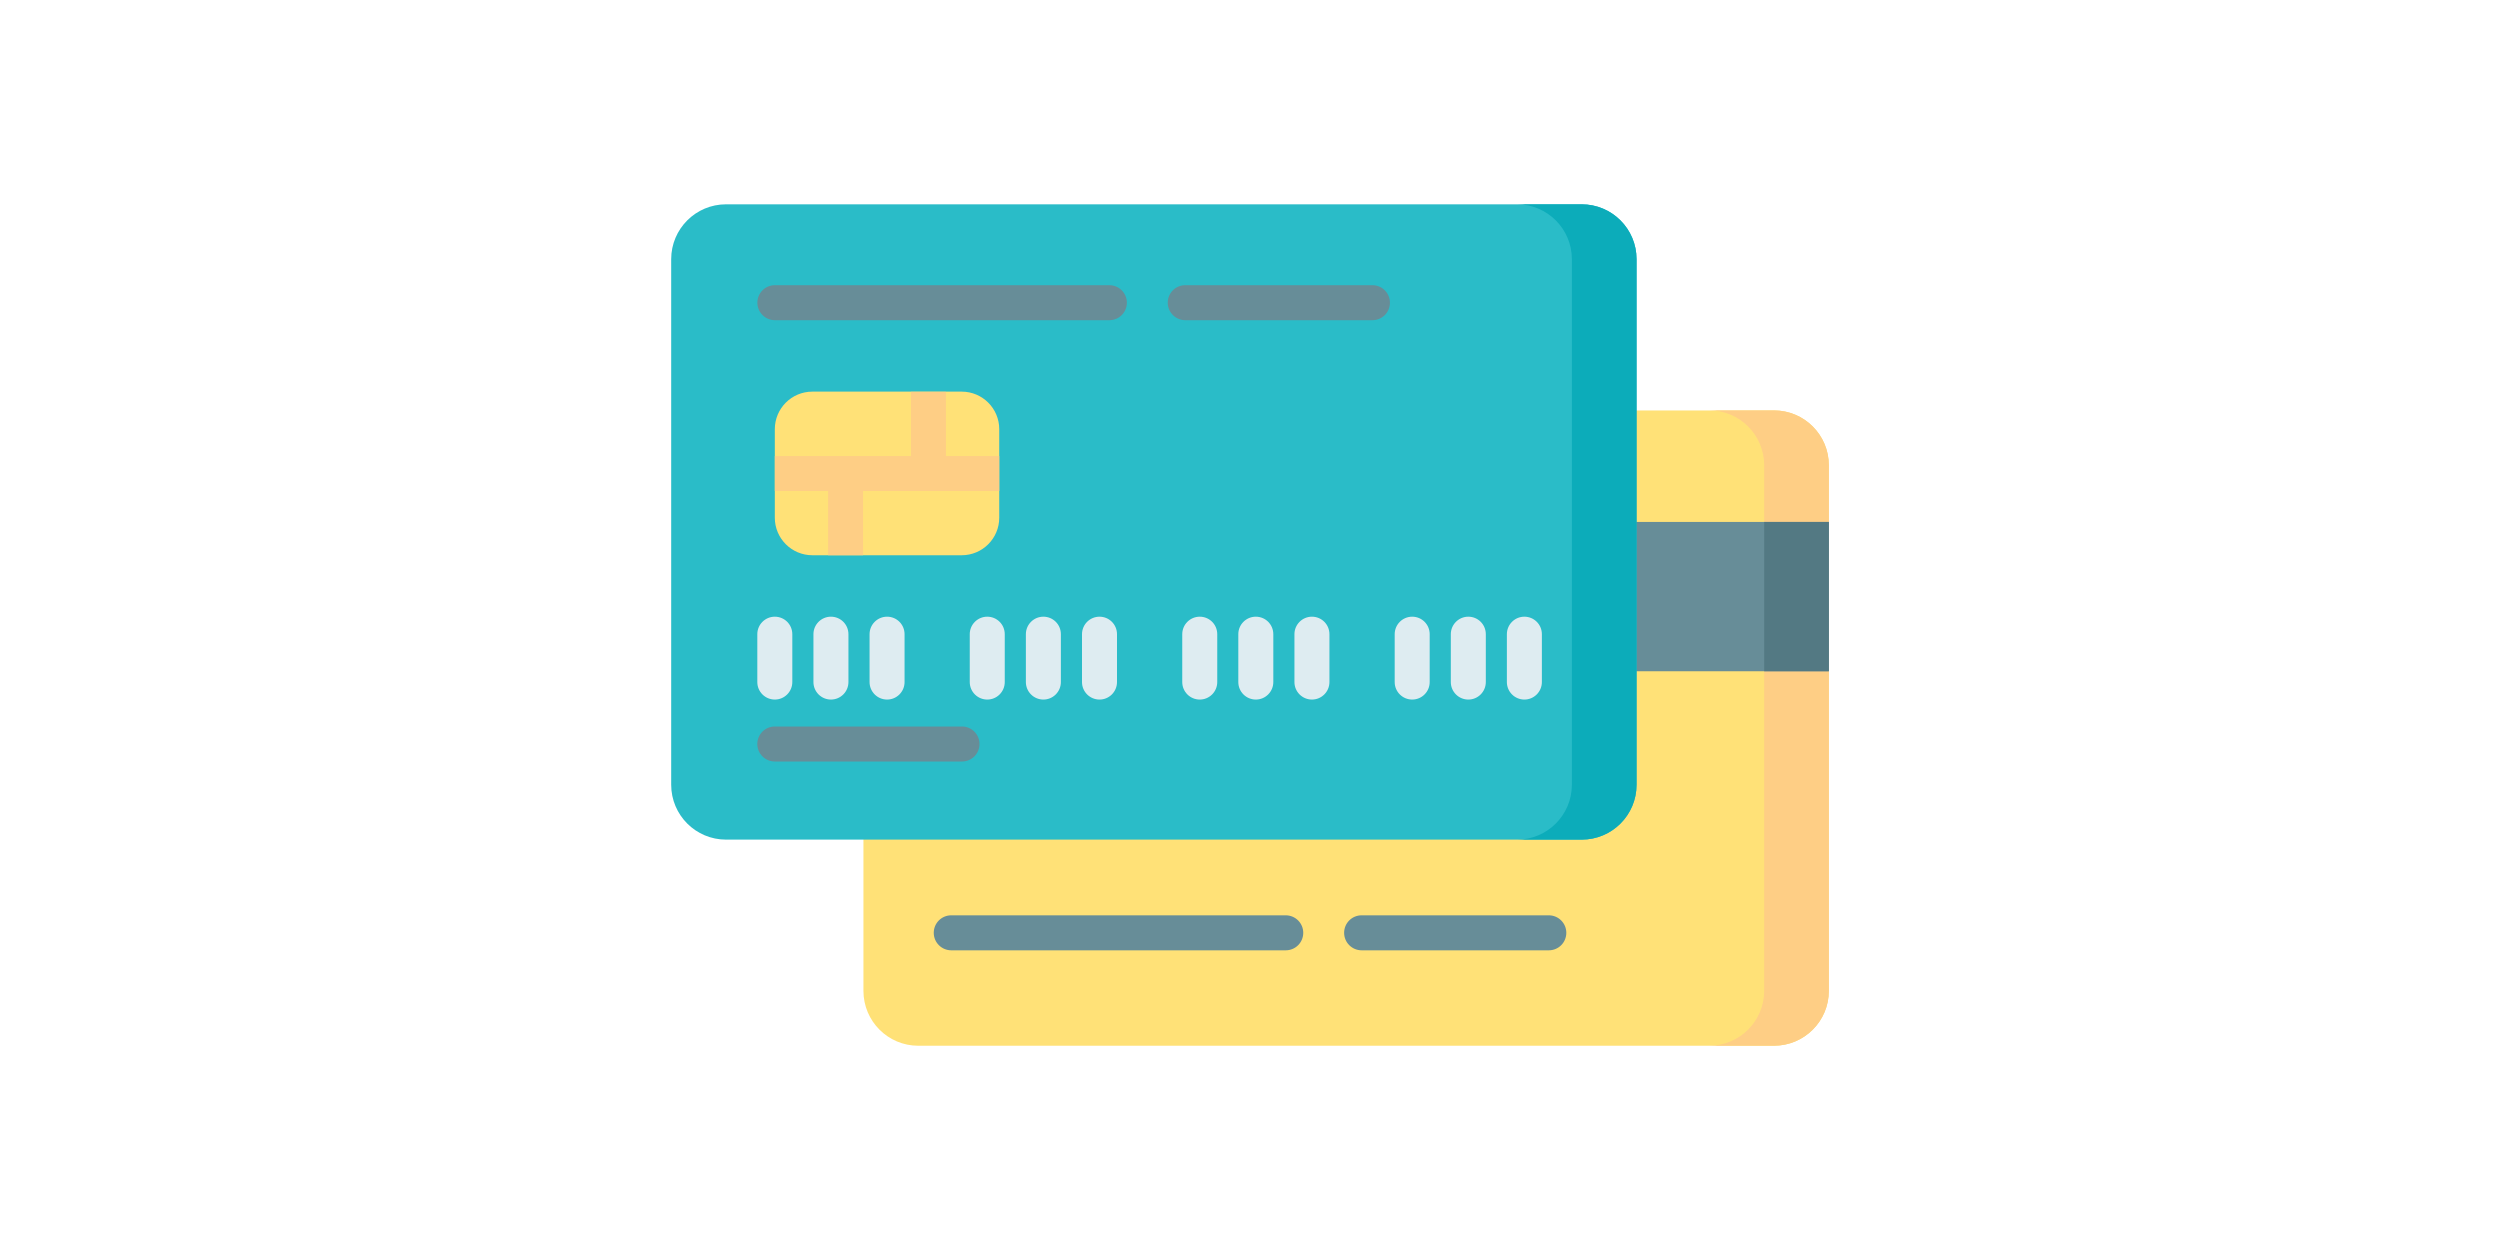 <?xml version="1.0" encoding="UTF-8"?><svg id="uuid-d121ae39-a07c-4112-9e7c-4e9f81b4d7a7" xmlns="http://www.w3.org/2000/svg" viewBox="0 0 400 200"><defs><style>.uuid-51e498ed-9582-40f2-be78-6110cb3e6620{fill:#ffe177;}.uuid-d83ae941-b24b-465c-bf4c-1c9cb6080c80{fill:#0cacba;}.uuid-119822a9-5d78-4b38-b0f4-051bef558308{fill:#537983;}.uuid-65ad63b0-f429-40f1-b599-644b84f00c23{fill:#fece85;}.uuid-88ad08f7-a813-4499-aea6-0f45178846ca{fill:#678d98;}.uuid-0751a515-7f23-4532-92b8-92ef0eb01da7{fill:#deecf1;}.uuid-c253f2aa-2beb-475f-a83c-67518612df65{fill:#2abcc8;}</style></defs><path class="uuid-51e498ed-9582-40f2-be78-6110cb3e6620" d="M283.83,167.32h-136.9c-4.85,0-8.78-3.93-8.78-8.78v-84.09c0-4.85,3.93-8.78,8.78-8.78h136.9c4.85,0,8.78,3.93,8.78,8.78v84.09c0,4.85-3.93,8.78-8.78,8.78Z"/><path class="uuid-65ad63b0-f429-40f1-b599-644b84f00c23" d="M292.62,74.44v84.09c0,4.85-3.93,8.78-8.78,8.78h-10.35c4.85,0,8.78-3.94,8.78-8.78v-84.09c0-4.85-3.94-8.78-8.78-8.78h10.35c4.85,0,8.78,3.94,8.78,8.78Z"/><path class="uuid-88ad08f7-a813-4499-aea6-0f45178846ca" d="M243.9,83.51h48.71v23.89h-48.71v-23.89Z"/><path class="uuid-119822a9-5d78-4b38-b0f4-051bef558308" d="M282.27,83.51h10.35v23.89h-10.35v-23.89Z"/><path class="uuid-c253f2aa-2beb-475f-a83c-67518612df65" d="M253.07,134.34H116.17c-4.85,0-8.78-3.93-8.78-8.78V41.47c0-4.85,3.93-8.78,8.78-8.78h136.9c4.85,0,8.78,3.93,8.78,8.78v84.09c0,4.85-3.93,8.78-8.78,8.78Z"/><path class="uuid-d83ae941-b24b-465c-bf4c-1c9cb6080c80" d="M261.85,41.47v84.09c0,4.85-3.93,8.78-8.78,8.78h-10.35c4.85,0,8.78-3.94,8.78-8.78V41.47c0-4.85-3.94-8.78-8.78-8.78h10.35c4.85,0,8.78,3.94,8.78,8.78h0Z"/><path class="uuid-51e498ed-9582-40f2-be78-6110cb3e6620" d="M129.98,88.84h23.89c3.32,0,6.01-2.69,6.01-6.01v-14.16c0-3.32-2.69-6.01-6.01-6.01h-23.89c-3.32,0-6.01,2.69-6.01,6.01v14.16c0,3.32,2.69,6.01,6.01,6.01Z"/><path class="uuid-88ad08f7-a813-4499-aea6-0f45178846ca" d="M177.5,51.23h-53.52c-1.54,0-2.8-1.25-2.8-2.8s1.25-2.8,2.8-2.8h53.52c1.54,0,2.8,1.25,2.8,2.8s-1.25,2.8-2.8,2.8Z"/><path class="uuid-88ad08f7-a813-4499-aea6-0f45178846ca" d="M219.59,51.23h-29.95c-1.54,0-2.8-1.25-2.8-2.8s1.25-2.8,2.8-2.8h29.95c1.54,0,2.8,1.25,2.8,2.8s-1.25,2.8-2.8,2.8Z"/><path class="uuid-88ad08f7-a813-4499-aea6-0f45178846ca" d="M205.72,152.05h-53.52c-1.54,0-2.8-1.25-2.8-2.8s1.25-2.8,2.8-2.8h53.52c1.54,0,2.8,1.25,2.8,2.8s-1.25,2.8-2.8,2.8Z"/><path class="uuid-88ad08f7-a813-4499-aea6-0f45178846ca" d="M247.81,152.05h-29.95c-1.54,0-2.8-1.25-2.8-2.8s1.25-2.8,2.8-2.8h29.95c1.54,0,2.8,1.25,2.8,2.8s-1.25,2.8-2.8,2.8Z"/><path class="uuid-88ad08f7-a813-4499-aea6-0f45178846ca" d="M153.92,121.84h-29.95c-1.54,0-2.8-1.25-2.8-2.8s1.25-2.8,2.8-2.8h29.95c1.54,0,2.8,1.25,2.8,2.8s-1.25,2.8-2.8,2.8Z"/><path class="uuid-0751a515-7f23-4532-92b8-92ef0eb01da7" d="M123.97,111.93c-1.54,0-2.8-1.25-2.8-2.8v-7.66c0-1.54,1.25-2.8,2.8-2.8s2.8,1.25,2.8,2.8v7.66c0,1.54-1.25,2.8-2.8,2.8Z"/><path class="uuid-0751a515-7f23-4532-92b8-92ef0eb01da7" d="M132.95,111.93c-1.54,0-2.8-1.25-2.8-2.8v-7.66c0-1.54,1.25-2.8,2.8-2.8s2.8,1.25,2.8,2.8v7.66c0,1.54-1.25,2.8-2.8,2.8Z"/><path class="uuid-0751a515-7f23-4532-92b8-92ef0eb01da7" d="M141.93,111.93c-1.54,0-2.8-1.25-2.8-2.8v-7.66c0-1.54,1.25-2.8,2.8-2.8s2.8,1.25,2.8,2.8v7.66c0,1.54-1.25,2.8-2.8,2.8Z"/><path class="uuid-0751a515-7f23-4532-92b8-92ef0eb01da7" d="M157.96,111.93c-1.54,0-2.8-1.25-2.8-2.8v-7.66c0-1.54,1.25-2.8,2.8-2.8s2.8,1.25,2.8,2.8v7.66c0,1.54-1.25,2.8-2.8,2.8Z"/><path class="uuid-0751a515-7f23-4532-92b8-92ef0eb01da7" d="M166.94,111.93c-1.54,0-2.8-1.25-2.8-2.8v-7.66c0-1.54,1.25-2.8,2.8-2.8s2.8,1.25,2.8,2.8v7.66c0,1.54-1.25,2.8-2.8,2.8Z"/><path class="uuid-0751a515-7f23-4532-92b8-92ef0eb01da7" d="M175.92,111.93c-1.54,0-2.8-1.25-2.8-2.8v-7.66c0-1.54,1.25-2.8,2.8-2.8s2.8,1.25,2.8,2.8v7.66c0,1.54-1.25,2.8-2.8,2.8Z"/><path class="uuid-0751a515-7f23-4532-92b8-92ef0eb01da7" d="M191.96,111.93c-1.54,0-2.8-1.25-2.8-2.8v-7.66c0-1.54,1.25-2.8,2.8-2.8s2.8,1.25,2.8,2.8v7.66c0,1.54-1.25,2.8-2.8,2.8Z"/><path class="uuid-0751a515-7f23-4532-92b8-92ef0eb01da7" d="M200.93,111.93c-1.54,0-2.8-1.25-2.8-2.8v-7.66c0-1.54,1.25-2.8,2.8-2.8s2.8,1.25,2.8,2.8v7.66c0,1.54-1.25,2.8-2.8,2.8Z"/><path class="uuid-0751a515-7f23-4532-92b8-92ef0eb01da7" d="M209.91,111.93c-1.54,0-2.8-1.25-2.8-2.8v-7.66c0-1.54,1.25-2.8,2.8-2.8s2.8,1.25,2.8,2.8v7.66c0,1.54-1.25,2.8-2.8,2.8Z"/><path class="uuid-0751a515-7f23-4532-92b8-92ef0eb01da7" d="M225.95,111.93c-1.54,0-2.8-1.25-2.8-2.8v-7.66c0-1.54,1.25-2.8,2.8-2.8s2.8,1.25,2.8,2.8v7.66c0,1.54-1.25,2.8-2.8,2.8Z"/><path class="uuid-0751a515-7f23-4532-92b8-92ef0eb01da7" d="M234.93,111.93c-1.54,0-2.8-1.25-2.8-2.8v-7.66c0-1.54,1.25-2.8,2.8-2.8s2.8,1.25,2.8,2.8v7.66c0,1.54-1.25,2.8-2.8,2.8Z"/><path class="uuid-0751a515-7f23-4532-92b8-92ef0eb01da7" d="M243.9,111.93c-1.54,0-2.8-1.25-2.8-2.8v-7.66c0-1.54,1.25-2.8,2.8-2.8s2.8,1.25,2.8,2.8v7.66c0,1.54-1.25,2.8-2.8,2.8Z"/><path class="uuid-65ad63b0-f429-40f1-b599-644b84f00c23" d="M159.88,72.97h-8.53v-10.28h-5.59v10.28h-21.79v5.59h8.53v10.28h5.59v-10.28h21.79v-5.59Z"/></svg>